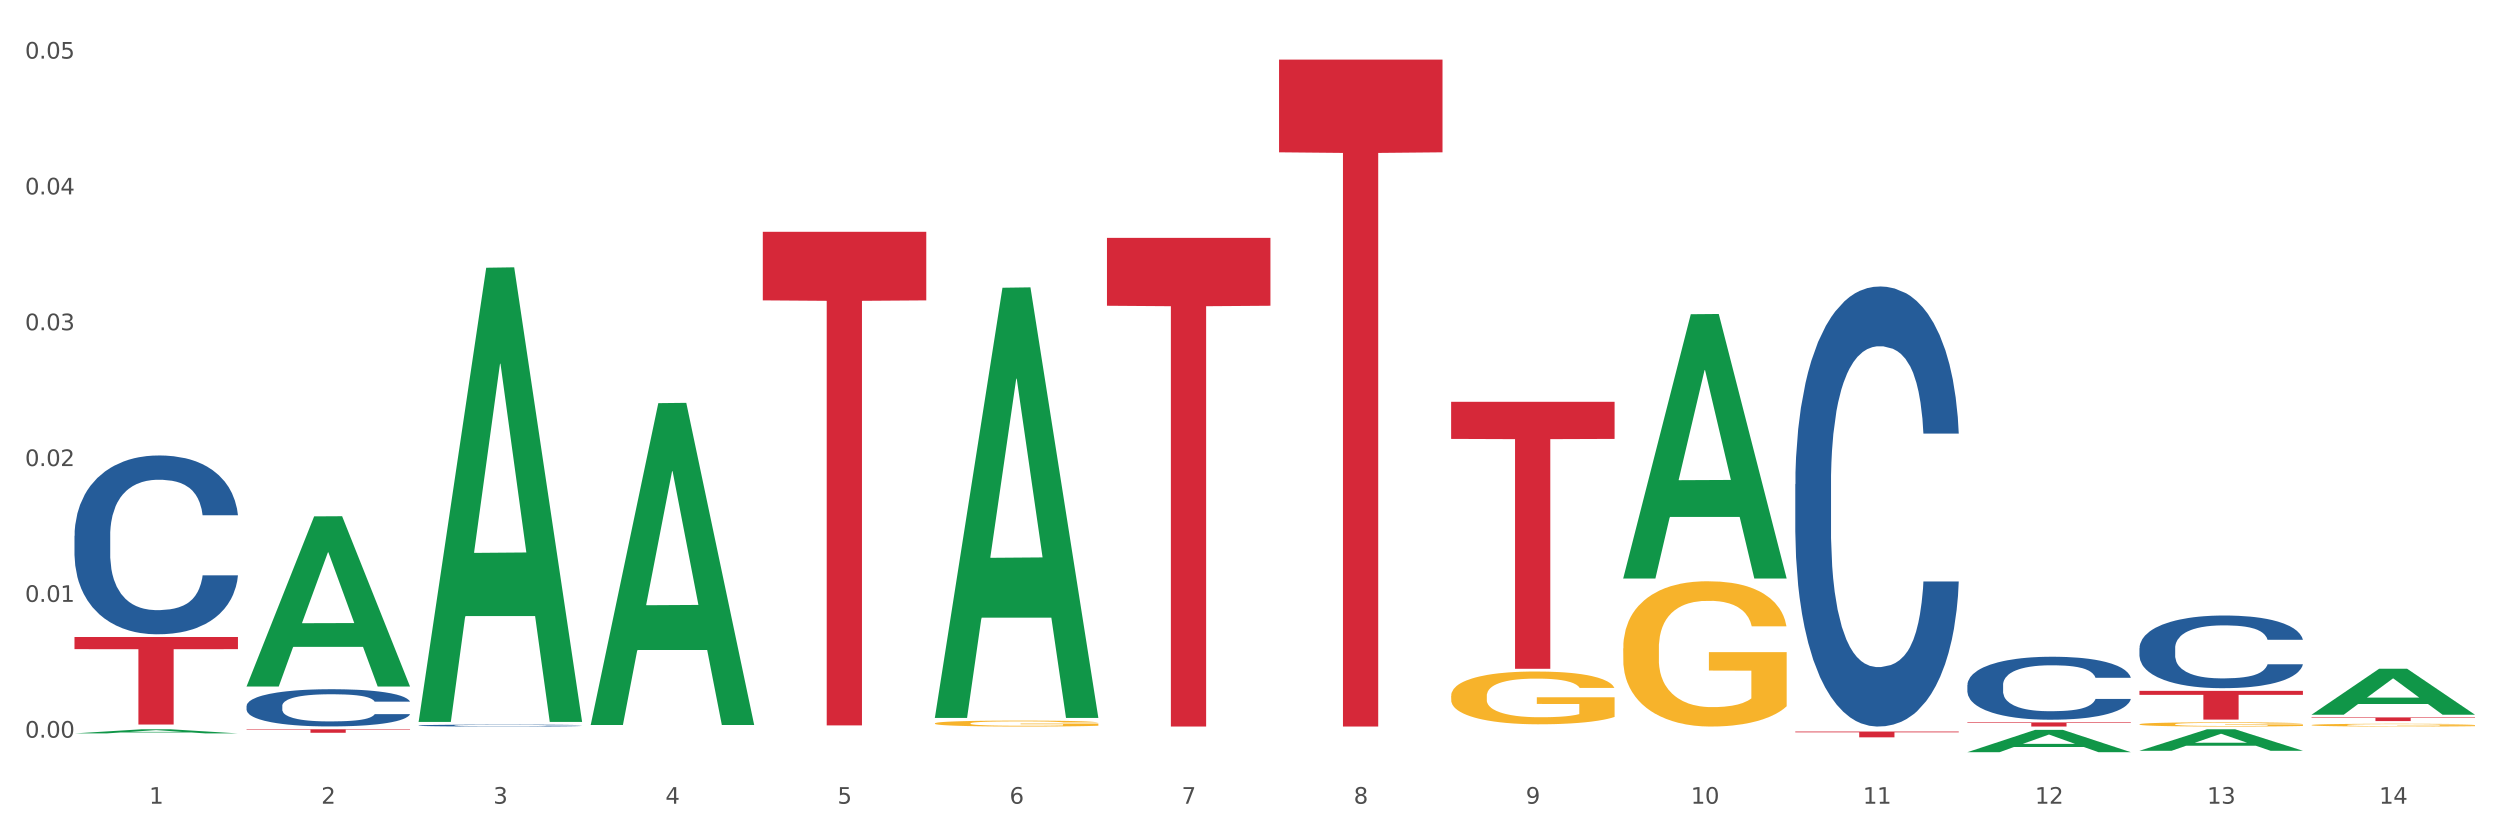 <?xml version="1.0" encoding="utf-8" standalone="no"?>
<!DOCTYPE svg PUBLIC "-//W3C//DTD SVG 1.1//EN"
  "http://www.w3.org/Graphics/SVG/1.1/DTD/svg11.dtd">
<svg xmlns:xlink="http://www.w3.org/1999/xlink" width="1080pt" height="360pt" viewBox="0 0 1080 360" xmlns="http://www.w3.org/2000/svg" version="1.1">
 <rect x="0" y="0" width="1080" height="360" fill="#333333" stroke="none"/>
 <defs>
  <style type="text/css">*{stroke-linejoin: round; stroke-linecap: butt}</style>
 </defs>
 <g id="figure_1">
  <g id="patch_1">
   <path d="M 0 360 
L 1080 360 
L 1080 0 
L 0 0 
z
" style="fill: #ffffff; stroke: #ffffff; stroke-linejoin: miter"/>
  </g>
  <g id="axes_1">
   <g id="matplotlib.axis_1">
    <g id="xtick_1">
     <g id="text_1">
      <!-- 1 -->
      <g style="fill: #4d4d4d" transform="translate(64.432 347.204) scale(0.096 -0.096)">
       <defs>
        <path id="DejaVuSans-31" d="M 794 531 
L 1825 531 
L 1825 4091 
L 703 3866 
L 703 4441 
L 1819 4666 
L 2450 4666 
L 2450 531 
L 3481 531 
L 3481 0 
L 794 0 
L 794 531 
z
" transform="scale(0.016)"/>
       </defs>
       <use xlink:href="#DejaVuSans-31"/>
      </g>
     </g>
    </g>
    <g id="xtick_2">
     <g id="text_2">
      <!-- 2 -->
      <g style="fill: #4d4d4d" transform="translate(138.771 347.204) scale(0.096 -0.096)">
       <defs>
        <path id="DejaVuSans-32" d="M 1228 531 
L 3431 531 
L 3431 0 
L 469 0 
L 469 531 
Q 828 903 1448 1529 
Q 2069 2156 2228 2338 
Q 2531 2678 2651 2914 
Q 2772 3150 2772 3378 
Q 2772 3750 2511 3984 
Q 2250 4219 1831 4219 
Q 1534 4219 1204 4116 
Q 875 4013 500 3803 
L 500 4441 
Q 881 4594 1212 4672 
Q 1544 4750 1819 4750 
Q 2544 4750 2975 4387 
Q 3406 4025 3406 3419 
Q 3406 3131 3298 2873 
Q 3191 2616 2906 2266 
Q 2828 2175 2409 1742 
Q 1991 1309 1228 531 
z
" transform="scale(0.016)"/>
       </defs>
       <use xlink:href="#DejaVuSans-32"/>
      </g>
     </g>
    </g>
    <g id="xtick_3">
     <g id="text_3">
      <!-- 3 -->
      <g style="fill: #4d4d4d" transform="translate(213.109 347.204) scale(0.096 -0.096)">
       <defs>
        <path id="DejaVuSans-33" d="M 2597 2516 
Q 3050 2419 3304 2112 
Q 3559 1806 3559 1356 
Q 3559 666 3084 287 
Q 2609 -91 1734 -91 
Q 1441 -91 1130 -33 
Q 819 25 488 141 
L 488 750 
Q 750 597 1062 519 
Q 1375 441 1716 441 
Q 2309 441 2620 675 
Q 2931 909 2931 1356 
Q 2931 1769 2642 2001 
Q 2353 2234 1838 2234 
L 1294 2234 
L 1294 2753 
L 1863 2753 
Q 2328 2753 2575 2939 
Q 2822 3125 2822 3475 
Q 2822 3834 2567 4026 
Q 2313 4219 1838 4219 
Q 1578 4219 1281 4162 
Q 984 4106 628 3988 
L 628 4550 
Q 988 4650 1302 4700 
Q 1616 4750 1894 4750 
Q 2613 4750 3031 4423 
Q 3450 4097 3450 3541 
Q 3450 3153 3228 2886 
Q 3006 2619 2597 2516 
z
" transform="scale(0.016)"/>
       </defs>
       <use xlink:href="#DejaVuSans-33"/>
      </g>
     </g>
    </g>
    <g id="xtick_4">
     <g id="text_4">
      <!-- 4 -->
      <g style="fill: #4d4d4d" transform="translate(287.448 347.204) scale(0.096 -0.096)">
       <defs>
        <path id="DejaVuSans-34" d="M 2419 4116 
L 825 1625 
L 2419 1625 
L 2419 4116 
z
M 2253 4666 
L 3047 4666 
L 3047 1625 
L 3713 1625 
L 3713 1100 
L 3047 1100 
L 3047 0 
L 2419 0 
L 2419 1100 
L 313 1100 
L 313 1709 
L 2253 4666 
z
" transform="scale(0.016)"/>
       </defs>
       <use xlink:href="#DejaVuSans-34"/>
      </g>
     </g>
    </g>
    <g id="xtick_5">
     <g id="text_5">
      <!-- 5 -->
      <g style="fill: #4d4d4d" transform="translate(361.787 347.204) scale(0.096 -0.096)">
       <defs>
        <path id="DejaVuSans-35" d="M 691 4666 
L 3169 4666 
L 3169 4134 
L 1269 4134 
L 1269 2991 
Q 1406 3038 1543 3061 
Q 1681 3084 1819 3084 
Q 2600 3084 3056 2656 
Q 3513 2228 3513 1497 
Q 3513 744 3044 326 
Q 2575 -91 1722 -91 
Q 1428 -91 1123 -41 
Q 819 9 494 109 
L 494 744 
Q 775 591 1075 516 
Q 1375 441 1709 441 
Q 2250 441 2565 725 
Q 2881 1009 2881 1497 
Q 2881 1984 2565 2268 
Q 2250 2553 1709 2553 
Q 1456 2553 1204 2497 
Q 953 2441 691 2322 
L 691 4666 
z
" transform="scale(0.016)"/>
       </defs>
       <use xlink:href="#DejaVuSans-35"/>
      </g>
     </g>
    </g>
    <g id="xtick_6">
     <g id="text_6">
      <!-- 6 -->
      <g style="fill: #4d4d4d" transform="translate(436.125 347.204) scale(0.096 -0.096)">
       <defs>
        <path id="DejaVuSans-36" d="M 2113 2584 
Q 1688 2584 1439 2293 
Q 1191 2003 1191 1497 
Q 1191 994 1439 701 
Q 1688 409 2113 409 
Q 2538 409 2786 701 
Q 3034 994 3034 1497 
Q 3034 2003 2786 2293 
Q 2538 2584 2113 2584 
z
M 3366 4563 
L 3366 3988 
Q 3128 4100 2886 4159 
Q 2644 4219 2406 4219 
Q 1781 4219 1451 3797 
Q 1122 3375 1075 2522 
Q 1259 2794 1537 2939 
Q 1816 3084 2150 3084 
Q 2853 3084 3261 2657 
Q 3669 2231 3669 1497 
Q 3669 778 3244 343 
Q 2819 -91 2113 -91 
Q 1303 -91 875 529 
Q 447 1150 447 2328 
Q 447 3434 972 4092 
Q 1497 4750 2381 4750 
Q 2619 4750 2861 4703 
Q 3103 4656 3366 4563 
z
" transform="scale(0.016)"/>
       </defs>
       <use xlink:href="#DejaVuSans-36"/>
      </g>
     </g>
    </g>
    <g id="xtick_7">
     <g id="text_7">
      <!-- 7 -->
      <g style="fill: #4d4d4d" transform="translate(510.464 347.204) scale(0.096 -0.096)">
       <defs>
        <path id="DejaVuSans-37" d="M 525 4666 
L 3525 4666 
L 3525 4397 
L 1831 0 
L 1172 0 
L 2766 4134 
L 525 4134 
L 525 4666 
z
" transform="scale(0.016)"/>
       </defs>
       <use xlink:href="#DejaVuSans-37"/>
      </g>
     </g>
    </g>
    <g id="xtick_8">
     <g id="text_8">
      <!-- 8 -->
      <g style="fill: #4d4d4d" transform="translate(584.803 347.204) scale(0.096 -0.096)">
       <defs>
        <path id="DejaVuSans-38" d="M 2034 2216 
Q 1584 2216 1326 1975 
Q 1069 1734 1069 1313 
Q 1069 891 1326 650 
Q 1584 409 2034 409 
Q 2484 409 2743 651 
Q 3003 894 3003 1313 
Q 3003 1734 2745 1975 
Q 2488 2216 2034 2216 
z
M 1403 2484 
Q 997 2584 770 2862 
Q 544 3141 544 3541 
Q 544 4100 942 4425 
Q 1341 4750 2034 4750 
Q 2731 4750 3128 4425 
Q 3525 4100 3525 3541 
Q 3525 3141 3298 2862 
Q 3072 2584 2669 2484 
Q 3125 2378 3379 2068 
Q 3634 1759 3634 1313 
Q 3634 634 3220 271 
Q 2806 -91 2034 -91 
Q 1263 -91 848 271 
Q 434 634 434 1313 
Q 434 1759 690 2068 
Q 947 2378 1403 2484 
z
M 1172 3481 
Q 1172 3119 1398 2916 
Q 1625 2713 2034 2713 
Q 2441 2713 2670 2916 
Q 2900 3119 2900 3481 
Q 2900 3844 2670 4047 
Q 2441 4250 2034 4250 
Q 1625 4250 1398 4047 
Q 1172 3844 1172 3481 
z
" transform="scale(0.016)"/>
       </defs>
       <use xlink:href="#DejaVuSans-38"/>
      </g>
     </g>
    </g>
    <g id="xtick_9">
     <g id="text_9">
      <!-- 9 -->
      <g style="fill: #4d4d4d" transform="translate(659.142 347.204) scale(0.096 -0.096)">
       <defs>
        <path id="DejaVuSans-39" d="M 703 97 
L 703 672 
Q 941 559 1184 500 
Q 1428 441 1663 441 
Q 2288 441 2617 861 
Q 2947 1281 2994 2138 
Q 2813 1869 2534 1725 
Q 2256 1581 1919 1581 
Q 1219 1581 811 2004 
Q 403 2428 403 3163 
Q 403 3881 828 4315 
Q 1253 4750 1959 4750 
Q 2769 4750 3195 4129 
Q 3622 3509 3622 2328 
Q 3622 1225 3098 567 
Q 2575 -91 1691 -91 
Q 1453 -91 1209 -44 
Q 966 3 703 97 
z
M 1959 2075 
Q 2384 2075 2632 2365 
Q 2881 2656 2881 3163 
Q 2881 3666 2632 3958 
Q 2384 4250 1959 4250 
Q 1534 4250 1286 3958 
Q 1038 3666 1038 3163 
Q 1038 2656 1286 2365 
Q 1534 2075 1959 2075 
z
" transform="scale(0.016)"/>
       </defs>
       <use xlink:href="#DejaVuSans-39"/>
      </g>
     </g>
    </g>
    <g id="xtick_10">
     <g id="text_10">
      <!-- 10 -->
      <g style="fill: #4d4d4d" transform="translate(730.426 347.204) scale(0.096 -0.096)">
       <defs>
        <path id="DejaVuSans-30" d="M 2034 4250 
Q 1547 4250 1301 3770 
Q 1056 3291 1056 2328 
Q 1056 1369 1301 889 
Q 1547 409 2034 409 
Q 2525 409 2770 889 
Q 3016 1369 3016 2328 
Q 3016 3291 2770 3770 
Q 2525 4250 2034 4250 
z
M 2034 4750 
Q 2819 4750 3233 4129 
Q 3647 3509 3647 2328 
Q 3647 1150 3233 529 
Q 2819 -91 2034 -91 
Q 1250 -91 836 529 
Q 422 1150 422 2328 
Q 422 3509 836 4129 
Q 1250 4750 2034 4750 
z
" transform="scale(0.016)"/>
       </defs>
       <use xlink:href="#DejaVuSans-31"/>
       <use xlink:href="#DejaVuSans-30" transform="translate(63.623 0)"/>
      </g>
     </g>
    </g>
    <g id="xtick_11">
     <g id="text_11">
      <!-- 11 -->
      <g style="fill: #4d4d4d" transform="translate(804.765 347.204) scale(0.096 -0.096)">
       <use xlink:href="#DejaVuSans-31"/>
       <use xlink:href="#DejaVuSans-31" transform="translate(63.623 0)"/>
      </g>
     </g>
    </g>
    <g id="xtick_12">
     <g id="text_12">
      <!-- 12 -->
      <g style="fill: #4d4d4d" transform="translate(879.104 347.204) scale(0.096 -0.096)">
       <use xlink:href="#DejaVuSans-31"/>
       <use xlink:href="#DejaVuSans-32" transform="translate(63.623 0)"/>
      </g>
     </g>
    </g>
    <g id="xtick_13">
     <g id="text_13">
      <!-- 13 -->
      <g style="fill: #4d4d4d" transform="translate(953.442 347.204) scale(0.096 -0.096)">
       <use xlink:href="#DejaVuSans-31"/>
       <use xlink:href="#DejaVuSans-33" transform="translate(63.623 0)"/>
      </g>
     </g>
    </g>
    <g id="xtick_14">
     <g id="text_14">
      <!-- 14 -->
      <g style="fill: #4d4d4d" transform="translate(1027.781 347.204) scale(0.096 -0.096)">
       <use xlink:href="#DejaVuSans-31"/>
       <use xlink:href="#DejaVuSans-34" transform="translate(63.623 0)"/>
      </g>
     </g>
    </g>
    <g id="xtick_15"/>
    <g id="xtick_16"/>
    <g id="xtick_17"/>
    <g id="xtick_18"/>
    <g id="xtick_19"/>
    <g id="xtick_20"/>
    <g id="xtick_21"/>
    <g id="xtick_22"/>
    <g id="xtick_23"/>
    <g id="xtick_24"/>
    <g id="xtick_25"/>
    <g id="xtick_26"/>
    <g id="xtick_27"/>
   </g>
   <g id="matplotlib.axis_2">
    <g id="ytick_1">
     <g id="text_15">
      <!-- 0.00 -->
      <g style="fill: #4d4d4d" transform="translate(10.8 318.678) scale(0.096 -0.096)">
       <defs>
        <path id="DejaVuSans-2e" d="M 684 794 
L 1344 794 
L 1344 0 
L 684 0 
L 684 794 
z
" transform="scale(0.016)"/>
       </defs>
       <use xlink:href="#DejaVuSans-30"/>
       <use xlink:href="#DejaVuSans-2e" transform="translate(63.623 0)"/>
       <use xlink:href="#DejaVuSans-30" transform="translate(95.41 0)"/>
       <use xlink:href="#DejaVuSans-30" transform="translate(159.033 0)"/>
      </g>
     </g>
    </g>
    <g id="ytick_2">
     <g id="text_16">
      <!-- 0.01 -->
      <g style="fill: #4d4d4d" transform="translate(10.8 260.007) scale(0.096 -0.096)">
       <use xlink:href="#DejaVuSans-30"/>
       <use xlink:href="#DejaVuSans-2e" transform="translate(63.623 0)"/>
       <use xlink:href="#DejaVuSans-30" transform="translate(95.41 0)"/>
       <use xlink:href="#DejaVuSans-31" transform="translate(159.033 0)"/>
      </g>
     </g>
    </g>
    <g id="ytick_3">
     <g id="text_17">
      <!-- 0.02 -->
      <g style="fill: #4d4d4d" transform="translate(10.8 201.336) scale(0.096 -0.096)">
       <use xlink:href="#DejaVuSans-30"/>
       <use xlink:href="#DejaVuSans-2e" transform="translate(63.623 0)"/>
       <use xlink:href="#DejaVuSans-30" transform="translate(95.41 0)"/>
       <use xlink:href="#DejaVuSans-32" transform="translate(159.033 0)"/>
      </g>
     </g>
    </g>
    <g id="ytick_4">
     <g id="text_18">
      <!-- 0.03 -->
      <g style="fill: #4d4d4d" transform="translate(10.8 142.665) scale(0.096 -0.096)">
       <use xlink:href="#DejaVuSans-30"/>
       <use xlink:href="#DejaVuSans-2e" transform="translate(63.623 0)"/>
       <use xlink:href="#DejaVuSans-30" transform="translate(95.41 0)"/>
       <use xlink:href="#DejaVuSans-33" transform="translate(159.033 0)"/>
      </g>
     </g>
    </g>
    <g id="ytick_5">
     <g id="text_19">
      <!-- 0.04 -->
      <g style="fill: #4d4d4d" transform="translate(10.8 83.994) scale(0.096 -0.096)">
       <use xlink:href="#DejaVuSans-30"/>
       <use xlink:href="#DejaVuSans-2e" transform="translate(63.623 0)"/>
       <use xlink:href="#DejaVuSans-30" transform="translate(95.41 0)"/>
       <use xlink:href="#DejaVuSans-34" transform="translate(159.033 0)"/>
      </g>
     </g>
    </g>
    <g id="ytick_6">
     <g id="text_20">
      <!-- 0.05 -->
      <g style="fill: #4d4d4d" transform="translate(10.8 25.323) scale(0.096 -0.096)">
       <use xlink:href="#DejaVuSans-30"/>
       <use xlink:href="#DejaVuSans-2e" transform="translate(63.623 0)"/>
       <use xlink:href="#DejaVuSans-30" transform="translate(95.41 0)"/>
       <use xlink:href="#DejaVuSans-35" transform="translate(159.033 0)"/>
      </g>
     </g>
    </g>
    <g id="ytick_7"/>
    <g id="ytick_8"/>
    <g id="ytick_9"/>
    <g id="ytick_10"/>
    <g id="ytick_11"/>
   </g>
   <g id="PolyCollection_1">
    <path d="M 32.175 316.83 
L 32.248 316.829 
L 61.37 315.032 
L 73.456 315.03 
L 102.797 316.834 
L 88.818 316.834 
L 82.484 316.414 
L 52.415 316.414 
L 52.197 316.421 
L 46.081 316.834 
L 32.175 316.834 
L 32.175 316.83 
L 56.201 316.163 
L 78.698 316.161 
L 67.559 315.415 
L 67.413 315.411 
L 67.267 315.417 
L 56.128 316.161 
L 56.201 316.163 
L 32.175 316.83 
z
" clip-path="url(#pd9add39052)" style="fill: #109648"/>
    <path d="M 924.24 312.882 
L 924.323 312.88 
L 924.323 312.82 
L 924.49 312.768 
L 925.323 312.642 
L 926.574 312.537 
L 927.491 312.482 
L 928.408 312.436 
L 929.492 312.391 
L 930.826 312.344 
L 933.244 312.275 
L 934.745 312.239 
L 936.58 312.202 
L 939.915 312.148 
L 942.333 312.118 
L 944.834 312.093 
L 948.92 312.063 
L 951.588 312.049 
L 954.423 312.039 
L 957.841 312.032 
L 960.426 312.031 
L 966.096 312.036 
L 970.932 312.051 
L 973.266 312.063 
L 976.268 312.083 
L 977.852 312.096 
L 980.437 312.123 
L 983.105 312.159 
L 984.939 312.189 
L 987.691 312.246 
L 989.775 312.303 
L 991.693 312.374 
L 992.693 312.423 
L 993.444 312.468 
L 994.111 312.52 
L 994.778 312.603 
L 979.77 312.603 
L 979.186 312.544 
L 978.269 312.488 
L 976.935 312.435 
L 975.768 312.401 
L 973.766 312.359 
L 971.932 312.332 
L 970.014 312.312 
L 967.68 312.295 
L 965.845 312.286 
L 963.261 312.28 
L 958.175 312.281 
L 954.756 312.295 
L 952.422 312.312 
L 950.921 312.327 
L 949.587 312.344 
L 948.086 312.367 
L 946.335 312.403 
L 945.084 312.435 
L 943.834 312.475 
L 942.833 312.515 
L 941.916 312.562 
L 941.165 312.613 
L 940.582 312.665 
L 940.081 312.729 
L 939.665 312.835 
L 939.665 313.066 
L 939.831 313.118 
L 940.248 313.187 
L 940.749 313.239 
L 941.582 313.301 
L 942.333 313.343 
L 943.75 313.404 
L 945.334 313.454 
L 946.585 313.486 
L 947.836 313.513 
L 950.004 313.55 
L 952.422 313.581 
L 954.506 313.599 
L 957.341 313.616 
L 959.259 313.623 
L 960.926 313.626 
L 965.012 313.626 
L 967.93 313.621 
L 971.182 313.609 
L 973.683 313.594 
L 975.768 313.576 
L 978.102 313.545 
L 979.603 313.517 
L 979.603 313.165 
L 961.26 313.163 
L 961.26 312.929 
L 994.861 312.929 
L 994.861 313.616 
L 993.444 313.651 
L 991.86 313.683 
L 990.192 313.712 
L 987.691 313.747 
L 984.689 313.781 
L 982.021 313.804 
L 979.186 313.825 
L 975.851 313.843 
L 971.515 313.86 
L 968.847 313.867 
L 965.512 313.872 
L 961.593 313.873 
L 958.175 313.87 
L 954.84 313.862 
L 951.338 313.846 
L 947.919 313.825 
L 945.334 313.803 
L 942.75 313.776 
L 939.998 313.74 
L 937.83 313.707 
L 936.163 313.676 
L 934.328 313.638 
L 932.327 313.587 
L 930.826 313.542 
L 929.492 313.495 
L 928.075 313.434 
L 927.074 313.382 
L 926.074 313.316 
L 925.49 313.268 
L 924.823 313.192 
L 924.323 313.086 
L 924.24 312.882 
z
" clip-path="url(#pd9add39052)" style="fill: #f7b32b"/>
    <path d="M 998.578 313.223 
L 998.662 313.221 
L 998.662 313.182 
L 998.828 313.147 
L 999.662 313.065 
L 1000.913 312.996 
L 1001.83 312.96 
L 1002.747 312.93 
L 1003.831 312.9 
L 1005.165 312.869 
L 1007.583 312.824 
L 1009.084 312.801 
L 1010.918 312.776 
L 1014.253 312.741 
L 1016.671 312.721 
L 1019.173 312.704 
L 1023.258 312.684 
L 1025.926 312.676 
L 1028.761 312.669 
L 1032.18 312.665 
L 1034.765 312.663 
L 1040.434 312.667 
L 1045.27 312.677 
L 1047.605 312.684 
L 1050.607 312.698 
L 1052.191 312.707 
L 1054.775 312.724 
L 1057.444 312.747 
L 1059.278 312.767 
L 1062.029 312.805 
L 1064.114 312.842 
L 1066.032 312.889 
L 1067.032 312.921 
L 1067.783 312.951 
L 1068.45 312.985 
L 1069.117 313.039 
L 1054.108 313.039 
L 1053.525 313 
L 1052.608 312.964 
L 1051.274 312.929 
L 1050.106 312.907 
L 1048.105 312.879 
L 1046.271 312.861 
L 1044.353 312.848 
L 1042.019 312.837 
L 1040.184 312.831 
L 1037.599 312.827 
L 1032.513 312.828 
L 1029.095 312.837 
L 1026.76 312.848 
L 1025.259 312.858 
L 1023.925 312.869 
L 1022.425 312.884 
L 1020.674 312.908 
L 1019.423 312.929 
L 1018.172 312.955 
L 1017.172 312.982 
L 1016.255 313.013 
L 1015.504 313.046 
L 1014.92 313.08 
L 1014.42 313.122 
L 1014.003 313.192 
L 1014.003 313.343 
L 1014.17 313.377 
L 1014.587 313.423 
L 1015.087 313.457 
L 1015.921 313.498 
L 1016.671 313.525 
L 1018.089 313.565 
L 1019.673 313.598 
L 1020.924 313.619 
L 1022.174 313.637 
L 1024.342 313.661 
L 1026.76 313.681 
L 1028.845 313.693 
L 1031.68 313.704 
L 1033.597 313.709 
L 1035.265 313.711 
L 1039.35 313.711 
L 1042.269 313.708 
L 1045.52 313.7 
L 1048.022 313.69 
L 1050.106 313.678 
L 1052.441 313.658 
L 1053.942 313.639 
L 1053.942 313.408 
L 1035.598 313.407 
L 1035.598 313.254 
L 1069.2 313.254 
L 1069.2 313.704 
L 1067.783 313.728 
L 1066.198 313.749 
L 1064.531 313.767 
L 1062.029 313.791 
L 1059.028 313.813 
L 1056.36 313.828 
L 1053.525 313.841 
L 1050.19 313.854 
L 1045.854 313.865 
L 1043.186 313.869 
L 1039.851 313.872 
L 1035.932 313.873 
L 1032.513 313.871 
L 1029.178 313.866 
L 1025.676 313.856 
L 1022.258 313.841 
L 1019.673 313.827 
L 1017.088 313.809 
L 1014.337 313.786 
L 1012.169 313.764 
L 1010.501 313.744 
L 1008.667 313.719 
L 1006.666 313.686 
L 1005.165 313.656 
L 1003.831 313.625 
L 1002.414 313.585 
L 1001.413 313.551 
L 1000.413 313.508 
L 999.829 313.476 
L 999.162 313.426 
L 998.662 313.356 
L 998.578 313.223 
z
" clip-path="url(#pd9add39052)" style="fill: #f7b32b"/>
    <path d="M 106.514 304.964 
L 106.597 304.949 
L 106.597 304.538 
L 106.848 303.98 
L 107.766 302.952 
L 108.935 302.174 
L 110.938 301.264 
L 112.023 300.882 
L 113.442 300.456 
L 116.364 299.766 
L 119.703 299.179 
L 122.04 298.856 
L 123.794 298.65 
L 127.717 298.283 
L 129.971 298.121 
L 132.308 297.989 
L 134.312 297.901 
L 137.651 297.798 
L 140.322 297.754 
L 143.411 297.74 
L 145.998 297.754 
L 149.421 297.813 
L 154.43 297.989 
L 156.35 298.092 
L 158.937 298.268 
L 161.609 298.503 
L 163.779 298.738 
L 166.283 299.076 
L 168.871 299.516 
L 171.376 300.074 
L 173.129 300.588 
L 174.548 301.132 
L 175.8 301.792 
L 176.718 302.512 
L 177.135 303.114 
L 161.859 303.114 
L 161.442 302.571 
L 160.607 301.983 
L 159.772 301.587 
L 158.854 301.264 
L 157.435 300.897 
L 156.183 300.662 
L 154.096 300.383 
L 152.176 300.207 
L 150.59 300.104 
L 148.67 300.016 
L 144.579 299.928 
L 141.658 299.928 
L 139.821 299.957 
L 137.567 300.03 
L 135.647 300.133 
L 133.393 300.309 
L 131.64 300.5 
L 129.887 300.75 
L 128.886 300.926 
L 127.383 301.249 
L 126.381 301.513 
L 125.046 301.969 
L 124.294 302.292 
L 122.959 303.129 
L 122.374 303.745 
L 122.124 304.171 
L 121.957 304.641 
L 121.957 306.932 
L 122.458 307.96 
L 122.875 308.4 
L 123.543 308.899 
L 124.795 309.546 
L 126.632 310.177 
L 128.552 310.632 
L 130.138 310.911 
L 131.64 311.117 
L 133.143 311.278 
L 134.979 311.425 
L 136.482 311.513 
L 138.736 311.601 
L 141.407 311.645 
L 143.494 311.645 
L 147.751 311.572 
L 149.671 311.499 
L 151.508 311.396 
L 153.511 311.234 
L 155.097 311.058 
L 156.016 310.926 
L 157.518 310.647 
L 158.687 310.353 
L 159.689 310.015 
L 160.357 309.722 
L 161.108 309.281 
L 161.692 308.782 
L 161.859 308.518 
L 177.135 308.518 
L 176.802 309.046 
L 176.217 309.56 
L 175.049 310.25 
L 174.13 310.647 
L 172.711 311.131 
L 171.209 311.543 
L 169.122 311.998 
L 167.202 312.336 
L 165.198 312.629 
L 163.028 312.894 
L 159.104 313.261 
L 157.685 313.363 
L 154.68 313.54 
L 152.343 313.642 
L 148.92 313.745 
L 145.414 313.804 
L 141.741 313.819 
L 138.486 313.789 
L 134.896 313.701 
L 132.642 313.613 
L 130.138 313.481 
L 127.216 313.275 
L 124.461 313.026 
L 121.874 312.732 
L 119.453 312.394 
L 117.199 312.012 
L 114.277 311.381 
L 112.107 310.764 
L 110.521 310.192 
L 109.435 309.707 
L 108.35 309.09 
L 107.766 308.665 
L 106.848 307.637 
L 106.514 306.682 
L 106.514 304.964 
z
" clip-path="url(#pd9add39052)" style="fill: #255c99"/>
    <path d="M 998.578 309.926 
L 1069.2 309.926 
L 1069.2 310.145 
L 1041.42 310.147 
L 1041.42 311.506 
L 1026.191 311.506 
L 1026.191 310.147 
L 998.578 310.145 
L 998.578 309.927 
L 998.578 309.926 
z
" clip-path="url(#pd9add39052)" style="fill: #d62839"/>
    <path d="M 924.24 298.459 
L 994.861 298.459 
L 994.861 300.184 
L 967.081 300.196 
L 967.081 310.874 
L 951.852 310.874 
L 951.852 300.196 
L 924.24 300.184 
L 924.24 298.471 
L 924.24 298.459 
z
" clip-path="url(#pd9add39052)" style="fill: #d62839"/>
    <path d="M 849.901 312.081 
L 920.523 312.081 
L 920.523 312.33 
L 892.742 312.331 
L 892.742 313.873 
L 877.514 313.873 
L 877.514 312.331 
L 849.901 312.33 
L 849.901 312.082 
L 849.901 312.081 
z
" clip-path="url(#pd9add39052)" style="fill: #d62839"/>
    <path d="M 775.562 316.026 
L 846.184 316.026 
L 846.184 316.375 
L 818.404 316.377 
L 818.404 318.533 
L 803.175 318.533 
L 803.175 316.377 
L 775.562 316.375 
L 775.562 316.029 
L 775.562 316.026 
z
" clip-path="url(#pd9add39052)" style="fill: #d62839"/>
    <path d="M 626.885 173.572 
L 697.506 173.572 
L 697.506 189.604 
L 669.726 189.712 
L 669.726 288.935 
L 654.497 288.935 
L 654.497 189.712 
L 626.885 189.604 
L 626.885 173.68 
L 626.885 173.572 
z
" clip-path="url(#pd9add39052)" style="fill: #d62839"/>
    <path d="M 552.546 25.759 
L 623.168 25.759 
L 623.168 65.798 
L 595.388 66.068 
L 595.388 313.873 
L 580.159 313.873 
L 580.159 66.068 
L 552.546 65.798 
L 552.546 26.03 
L 552.546 25.759 
z
" clip-path="url(#pd9add39052)" style="fill: #d62839"/>
    <path d="M 478.207 102.746 
L 548.829 102.746 
L 548.829 132.086 
L 521.049 132.284 
L 521.049 313.873 
L 505.82 313.873 
L 505.82 132.284 
L 478.207 132.086 
L 478.207 102.945 
L 478.207 102.746 
z
" clip-path="url(#pd9add39052)" style="fill: #d62839"/>
    <path d="M 329.53 100.127 
L 400.152 100.127 
L 400.152 129.762 
L 372.371 129.962 
L 372.371 313.377 
L 357.143 313.377 
L 357.143 129.962 
L 329.53 129.762 
L 329.53 100.327 
L 329.53 100.127 
z
" clip-path="url(#pd9add39052)" style="fill: #d62839"/>
    <path d="M 106.514 315.03 
L 177.135 315.03 
L 177.135 315.243 
L 149.355 315.244 
L 149.355 316.558 
L 134.126 316.558 
L 134.126 315.244 
L 106.514 315.243 
L 106.514 315.032 
L 106.514 315.03 
z
" clip-path="url(#pd9add39052)" style="fill: #d62839"/>
    <path d="M 32.175 275.177 
L 102.797 275.177 
L 102.797 280.432 
L 75.017 280.468 
L 75.017 312.993 
L 59.788 312.993 
L 59.788 280.468 
L 32.175 280.432 
L 32.175 275.212 
L 32.175 275.177 
z
" clip-path="url(#pd9add39052)" style="fill: #d62839"/>
    <path d="M 924.24 280.009 
L 924.323 279.98 
L 924.323 279.177 
L 924.573 278.088 
L 925.492 276.08 
L 926.66 274.56 
L 928.664 272.782 
L 929.749 272.037 
L 931.168 271.205 
L 934.09 269.857 
L 937.429 268.71 
L 939.766 268.079 
L 941.519 267.678 
L 945.443 266.961 
L 947.697 266.645 
L 950.034 266.387 
L 952.037 266.215 
L 955.377 266.014 
L 958.048 265.928 
L 961.136 265.9 
L 963.724 265.928 
L 967.147 266.043 
L 972.155 266.387 
L 974.075 266.588 
L 976.663 266.932 
L 979.335 267.391 
L 981.505 267.85 
L 984.009 268.509 
L 986.597 269.37 
L 989.101 270.459 
L 990.854 271.463 
L 992.273 272.524 
L 993.526 273.815 
L 994.444 275.22 
L 994.861 276.396 
L 979.585 276.396 
L 979.168 275.335 
L 978.333 274.188 
L 977.498 273.413 
L 976.58 272.782 
L 975.161 272.065 
L 973.908 271.607 
L 971.822 271.062 
L 969.902 270.717 
L 968.316 270.517 
L 966.396 270.345 
L 962.305 270.173 
L 959.383 270.173 
L 957.547 270.23 
L 955.293 270.373 
L 953.373 270.574 
L 951.119 270.918 
L 949.366 271.291 
L 947.613 271.779 
L 946.611 272.123 
L 945.109 272.754 
L 944.107 273.27 
L 942.771 274.159 
L 942.02 274.79 
L 940.685 276.424 
L 940.1 277.629 
L 939.85 278.461 
L 939.683 279.378 
L 939.683 283.852 
L 940.184 285.859 
L 940.601 286.72 
L 941.269 287.695 
L 942.521 288.957 
L 944.358 290.19 
L 946.278 291.079 
L 947.864 291.624 
L 949.366 292.025 
L 950.869 292.341 
L 952.705 292.627 
L 954.208 292.799 
L 956.462 292.972 
L 959.133 293.058 
L 961.22 293.058 
L 965.477 292.914 
L 967.397 292.771 
L 969.234 292.57 
L 971.237 292.255 
L 972.823 291.91 
L 973.742 291.652 
L 975.244 291.107 
L 976.413 290.534 
L 977.415 289.874 
L 978.082 289.301 
L 978.834 288.44 
L 979.418 287.465 
L 979.585 286.949 
L 994.861 286.949 
L 994.527 287.982 
L 993.943 288.985 
L 992.774 290.333 
L 991.856 291.107 
L 990.437 292.054 
L 988.934 292.857 
L 986.847 293.746 
L 984.927 294.405 
L 982.924 294.979 
L 980.754 295.495 
L 976.83 296.212 
L 975.411 296.413 
L 972.406 296.757 
L 970.069 296.958 
L 966.646 297.158 
L 963.14 297.273 
L 959.467 297.302 
L 956.211 297.245 
L 952.622 297.072 
L 950.368 296.9 
L 947.864 296.642 
L 944.942 296.241 
L 942.187 295.753 
L 939.599 295.18 
L 937.178 294.52 
L 934.925 293.774 
L 932.003 292.541 
L 929.832 291.337 
L 928.246 290.218 
L 927.161 289.272 
L 926.076 288.068 
L 925.492 287.236 
L 924.573 285.228 
L 924.24 283.364 
L 924.24 280.009 
z
" clip-path="url(#pd9add39052)" style="fill: #255c99"/>
    <path d="M 849.901 295.937 
L 849.984 295.912 
L 849.984 295.216 
L 850.235 294.272 
L 851.153 292.532 
L 852.322 291.215 
L 854.325 289.674 
L 855.41 289.028 
L 856.829 288.307 
L 859.751 287.139 
L 863.09 286.145 
L 865.428 285.598 
L 867.181 285.25 
L 871.104 284.629 
L 873.358 284.355 
L 875.695 284.132 
L 877.699 283.982 
L 881.038 283.808 
L 883.709 283.734 
L 886.798 283.709 
L 889.386 283.734 
L 892.808 283.833 
L 897.817 284.132 
L 899.737 284.305 
L 902.325 284.604 
L 904.996 285.001 
L 907.166 285.399 
L 909.671 285.971 
L 912.258 286.716 
L 914.763 287.661 
L 916.516 288.531 
L 917.935 289.45 
L 919.187 290.569 
L 920.105 291.786 
L 920.523 292.805 
L 905.246 292.805 
L 904.829 291.886 
L 903.994 290.892 
L 903.159 290.221 
L 902.241 289.674 
L 900.822 289.052 
L 899.57 288.655 
L 897.483 288.183 
L 895.563 287.884 
L 893.977 287.71 
L 892.057 287.561 
L 887.966 287.412 
L 885.045 287.412 
L 883.208 287.462 
L 880.954 287.586 
L 879.034 287.76 
L 876.78 288.058 
L 875.027 288.381 
L 873.274 288.804 
L 872.273 289.102 
L 870.77 289.649 
L 869.768 290.096 
L 868.433 290.867 
L 867.681 291.414 
L 866.346 292.83 
L 865.761 293.874 
L 865.511 294.595 
L 865.344 295.39 
L 865.344 299.267 
L 865.845 301.007 
L 866.262 301.753 
L 866.93 302.598 
L 868.182 303.691 
L 870.019 304.76 
L 871.939 305.53 
L 873.525 306.003 
L 875.027 306.35 
L 876.53 306.624 
L 878.367 306.872 
L 879.869 307.022 
L 882.123 307.171 
L 884.794 307.245 
L 886.881 307.245 
L 891.139 307.121 
L 893.059 306.997 
L 894.895 306.823 
L 896.899 306.549 
L 898.485 306.251 
L 899.403 306.027 
L 900.905 305.555 
L 902.074 305.058 
L 903.076 304.486 
L 903.744 303.989 
L 904.495 303.244 
L 905.079 302.399 
L 905.246 301.951 
L 920.523 301.951 
L 920.189 302.846 
L 919.604 303.716 
L 918.436 304.884 
L 917.517 305.555 
L 916.098 306.375 
L 914.596 307.071 
L 912.509 307.842 
L 910.589 308.413 
L 908.585 308.91 
L 906.415 309.358 
L 902.491 309.979 
L 901.072 310.153 
L 898.067 310.451 
L 895.73 310.625 
L 892.307 310.799 
L 888.801 310.899 
L 885.128 310.923 
L 881.873 310.874 
L 878.283 310.725 
L 876.029 310.576 
L 873.525 310.352 
L 870.603 310.004 
L 867.848 309.581 
L 865.261 309.084 
L 862.84 308.513 
L 860.586 307.867 
L 857.664 306.798 
L 855.494 305.754 
L 853.908 304.785 
L 852.823 303.965 
L 851.737 302.921 
L 851.153 302.2 
L 850.235 300.46 
L 849.901 298.845 
L 849.901 295.937 
z
" clip-path="url(#pd9add39052)" style="fill: #255c99"/>
    <path d="M 775.562 209.178 
L 775.646 209.005 
L 775.646 204.143 
L 775.896 197.546 
L 776.814 185.392 
L 777.983 176.19 
L 779.986 165.425 
L 781.072 160.911 
L 782.491 155.876 
L 785.412 147.716 
L 788.752 140.771 
L 791.089 136.951 
L 792.842 134.52 
L 796.765 130.18 
L 799.019 128.27 
L 801.357 126.707 
L 803.36 125.665 
L 806.699 124.45 
L 809.37 123.929 
L 812.459 123.756 
L 815.047 123.929 
L 818.469 124.624 
L 823.478 126.707 
L 825.398 127.922 
L 827.986 130.006 
L 830.657 132.784 
L 832.828 135.562 
L 835.332 139.555 
L 837.92 144.764 
L 840.424 151.362 
L 842.177 157.439 
L 843.596 163.863 
L 844.848 171.676 
L 845.766 180.183 
L 846.184 187.302 
L 830.908 187.302 
L 830.49 180.878 
L 829.655 173.933 
L 828.821 169.245 
L 827.902 165.425 
L 826.483 161.085 
L 825.231 158.307 
L 823.144 155.008 
L 821.224 152.924 
L 819.638 151.709 
L 817.718 150.667 
L 813.628 149.625 
L 810.706 149.625 
L 808.87 149.973 
L 806.616 150.841 
L 804.696 152.056 
L 802.442 154.14 
L 800.689 156.397 
L 798.936 159.348 
L 797.934 161.432 
L 796.431 165.252 
L 795.43 168.377 
L 794.094 173.759 
L 793.343 177.579 
L 792.007 187.475 
L 791.423 194.768 
L 791.172 199.803 
L 791.005 205.359 
L 791.005 232.444 
L 791.506 244.598 
L 791.924 249.806 
L 792.591 255.709 
L 793.844 263.349 
L 795.68 270.815 
L 797.6 276.197 
L 799.186 279.496 
L 800.689 281.927 
L 802.191 283.837 
L 804.028 285.573 
L 805.53 286.614 
L 807.784 287.656 
L 810.456 288.177 
L 812.543 288.177 
L 816.8 287.309 
L 818.72 286.441 
L 820.556 285.226 
L 822.56 283.316 
L 824.146 281.232 
L 825.064 279.67 
L 826.567 276.371 
L 827.735 272.898 
L 828.737 268.905 
L 829.405 265.432 
L 830.156 260.224 
L 830.741 254.32 
L 830.908 251.195 
L 846.184 251.195 
L 845.85 257.446 
L 845.266 263.523 
L 844.097 271.683 
L 843.179 276.371 
L 841.76 282.1 
L 840.257 286.962 
L 838.17 292.344 
L 836.25 296.337 
L 834.247 299.81 
L 832.076 302.935 
L 828.153 307.276 
L 826.734 308.491 
L 823.728 310.575 
L 821.391 311.79 
L 817.969 313.005 
L 814.463 313.7 
L 810.79 313.873 
L 807.534 313.526 
L 803.944 312.484 
L 801.69 311.443 
L 799.186 309.88 
L 796.264 307.449 
L 793.51 304.498 
L 790.922 301.025 
L 788.501 297.032 
L 786.247 292.518 
L 783.325 285.052 
L 781.155 277.76 
L 779.569 270.988 
L 778.484 265.259 
L 777.399 257.967 
L 776.814 252.932 
L 775.896 240.778 
L 775.562 229.492 
L 775.562 209.178 
z
" clip-path="url(#pd9add39052)" style="fill: #255c99"/>
    <path d="M 180.852 313.412 
L 180.936 313.411 
L 180.936 313.389 
L 181.186 313.36 
L 182.105 313.307 
L 183.273 313.266 
L 185.277 313.219 
L 186.362 313.199 
L 187.781 313.176 
L 190.703 313.141 
L 194.042 313.11 
L 196.379 313.093 
L 198.132 313.082 
L 202.056 313.063 
L 204.31 313.055 
L 206.647 313.048 
L 208.65 313.043 
L 211.989 313.038 
L 214.661 313.036 
L 217.749 313.035 
L 220.337 313.036 
L 223.76 313.039 
L 228.768 313.048 
L 230.688 313.053 
L 233.276 313.062 
L 235.947 313.075 
L 238.118 313.087 
L 240.622 313.105 
L 243.21 313.127 
L 245.714 313.157 
L 247.467 313.183 
L 248.886 313.212 
L 250.139 313.246 
L 251.057 313.284 
L 251.474 313.315 
L 236.198 313.315 
L 235.78 313.287 
L 234.946 313.256 
L 234.111 313.235 
L 233.193 313.219 
L 231.774 313.199 
L 230.521 313.187 
L 228.434 313.173 
L 226.514 313.163 
L 224.928 313.158 
L 223.008 313.154 
L 218.918 313.149 
L 215.996 313.149 
L 214.16 313.15 
L 211.906 313.154 
L 209.986 313.16 
L 207.732 313.169 
L 205.979 313.179 
L 204.226 313.192 
L 203.224 313.201 
L 201.722 313.218 
L 200.72 313.232 
L 199.384 313.255 
L 198.633 313.272 
L 197.297 313.316 
L 196.713 313.348 
L 196.463 313.37 
L 196.296 313.395 
L 196.296 313.514 
L 196.797 313.568 
L 197.214 313.591 
L 197.882 313.617 
L 199.134 313.651 
L 200.97 313.683 
L 202.89 313.707 
L 204.476 313.722 
L 205.979 313.732 
L 207.482 313.741 
L 209.318 313.749 
L 210.821 313.753 
L 213.075 313.758 
L 215.746 313.76 
L 217.833 313.76 
L 222.09 313.756 
L 224.01 313.752 
L 225.847 313.747 
L 227.85 313.739 
L 229.436 313.729 
L 230.354 313.723 
L 231.857 313.708 
L 233.026 313.693 
L 234.027 313.675 
L 234.695 313.66 
L 235.447 313.637 
L 236.031 313.611 
L 236.198 313.597 
L 251.474 313.597 
L 251.14 313.625 
L 250.556 313.651 
L 249.387 313.687 
L 248.469 313.708 
L 247.05 313.733 
L 245.547 313.755 
L 243.46 313.778 
L 241.54 313.796 
L 239.537 313.811 
L 237.367 313.825 
L 233.443 313.844 
L 232.024 313.85 
L 229.019 313.859 
L 226.681 313.864 
L 223.259 313.87 
L 219.753 313.873 
L 216.08 313.873 
L 212.824 313.872 
L 209.235 313.867 
L 206.981 313.863 
L 204.476 313.856 
L 201.555 313.845 
L 198.8 313.832 
L 196.212 313.817 
L 193.791 313.799 
L 191.538 313.779 
L 188.616 313.746 
L 186.445 313.714 
L 184.859 313.684 
L 183.774 313.659 
L 182.689 313.627 
L 182.105 313.605 
L 181.186 313.551 
L 180.852 313.501 
L 180.852 313.412 
z
" clip-path="url(#pd9add39052)" style="fill: #255c99"/>
    <path d="M 701.223 280.105 
L 701.307 280.047 
L 701.307 277.983 
L 701.474 276.206 
L 702.307 271.906 
L 703.558 268.352 
L 704.475 266.46 
L 705.392 264.912 
L 706.476 263.364 
L 707.81 261.758 
L 710.228 259.408 
L 711.729 258.204 
L 713.563 256.942 
L 716.899 255.108 
L 719.317 254.076 
L 721.818 253.216 
L 725.903 252.184 
L 728.572 251.725 
L 731.406 251.381 
L 734.825 251.152 
L 737.41 251.095 
L 743.08 251.267 
L 747.915 251.783 
L 750.25 252.184 
L 753.252 252.872 
L 754.836 253.33 
L 757.421 254.248 
L 760.089 255.452 
L 761.923 256.484 
L 764.675 258.433 
L 766.759 260.382 
L 768.677 262.79 
L 769.677 264.453 
L 770.428 266.001 
L 771.095 267.778 
L 771.762 270.588 
L 756.754 270.588 
L 756.17 268.581 
L 755.253 266.689 
L 753.919 264.854 
L 752.751 263.708 
L 750.75 262.274 
L 748.916 261.357 
L 746.998 260.669 
L 744.664 260.096 
L 742.829 259.809 
L 740.245 259.58 
L 735.159 259.637 
L 731.74 260.096 
L 729.405 260.669 
L 727.905 261.185 
L 726.571 261.758 
L 725.07 262.561 
L 723.319 263.765 
L 722.068 264.854 
L 720.817 266.23 
L 719.817 267.606 
L 718.9 269.212 
L 718.149 270.932 
L 717.566 272.709 
L 717.065 274.887 
L 716.648 278.499 
L 716.648 286.354 
L 716.815 288.131 
L 717.232 290.482 
L 717.732 292.259 
L 718.566 294.38 
L 719.317 295.814 
L 720.734 297.878 
L 722.318 299.598 
L 723.569 300.687 
L 724.82 301.604 
L 726.987 302.866 
L 729.405 303.898 
L 731.49 304.528 
L 734.325 305.102 
L 736.242 305.331 
L 737.91 305.446 
L 741.996 305.446 
L 744.914 305.274 
L 748.166 304.872 
L 750.667 304.356 
L 752.751 303.726 
L 755.086 302.694 
L 756.587 301.719 
L 756.587 289.736 
L 738.244 289.679 
L 738.244 281.71 
L 771.845 281.71 
L 771.845 305.102 
L 770.428 306.306 
L 768.844 307.395 
L 767.176 308.37 
L 764.675 309.573 
L 761.673 310.72 
L 759.005 311.523 
L 756.17 312.211 
L 752.835 312.841 
L 748.499 313.415 
L 745.831 313.644 
L 742.496 313.816 
L 738.577 313.873 
L 735.159 313.759 
L 731.823 313.472 
L 728.321 312.956 
L 724.903 312.211 
L 722.318 311.465 
L 719.733 310.548 
L 716.982 309.344 
L 714.814 308.198 
L 713.147 307.166 
L 711.312 305.847 
L 709.311 304.127 
L 707.81 302.579 
L 706.476 300.974 
L 705.059 298.91 
L 704.058 297.132 
L 703.058 294.896 
L 702.474 293.234 
L 701.807 290.654 
L 701.307 287.042 
L 701.223 280.105 
z
" clip-path="url(#pd9add39052)" style="fill: #f7b32b"/>
    <path d="M 626.885 300.632 
L 626.968 300.611 
L 626.968 299.861 
L 627.135 299.216 
L 627.969 297.653 
L 629.219 296.362 
L 630.136 295.675 
L 631.054 295.112 
L 632.138 294.55 
L 633.472 293.966 
L 635.89 293.112 
L 637.39 292.675 
L 639.225 292.217 
L 642.56 291.55 
L 644.978 291.175 
L 647.479 290.863 
L 651.565 290.488 
L 654.233 290.321 
L 657.068 290.196 
L 660.486 290.113 
L 663.071 290.092 
L 668.741 290.155 
L 673.577 290.342 
L 675.911 290.488 
L 678.913 290.738 
L 680.497 290.904 
L 683.082 291.238 
L 685.75 291.675 
L 687.584 292.05 
L 690.336 292.758 
L 692.42 293.467 
L 694.338 294.341 
L 695.339 294.945 
L 696.089 295.508 
L 696.756 296.154 
L 697.423 297.174 
L 682.415 297.174 
L 681.831 296.445 
L 680.914 295.758 
L 679.58 295.091 
L 678.413 294.675 
L 676.412 294.154 
L 674.577 293.821 
L 672.66 293.571 
L 670.325 293.362 
L 668.491 293.258 
L 665.906 293.175 
L 660.82 293.196 
L 657.401 293.362 
L 655.067 293.571 
L 653.566 293.758 
L 652.232 293.966 
L 650.731 294.258 
L 648.98 294.696 
L 647.729 295.091 
L 646.479 295.591 
L 645.478 296.091 
L 644.561 296.674 
L 643.811 297.299 
L 643.227 297.945 
L 642.727 298.737 
L 642.31 300.049 
L 642.31 302.903 
L 642.476 303.548 
L 642.893 304.402 
L 643.394 305.048 
L 644.227 305.819 
L 644.978 306.339 
L 646.395 307.089 
L 647.979 307.714 
L 649.23 308.11 
L 650.481 308.443 
L 652.649 308.902 
L 655.067 309.276 
L 657.151 309.506 
L 659.986 309.714 
L 661.904 309.797 
L 663.571 309.839 
L 667.657 309.839 
L 670.575 309.776 
L 673.827 309.631 
L 676.328 309.443 
L 678.413 309.214 
L 680.747 308.839 
L 682.248 308.485 
L 682.248 304.131 
L 663.905 304.111 
L 663.905 301.215 
L 697.506 301.215 
L 697.506 309.714 
L 696.089 310.151 
L 694.505 310.547 
L 692.837 310.901 
L 690.336 311.339 
L 687.334 311.755 
L 684.666 312.047 
L 681.831 312.297 
L 678.496 312.526 
L 674.16 312.734 
L 671.492 312.818 
L 668.157 312.88 
L 664.238 312.901 
L 660.82 312.859 
L 657.485 312.755 
L 653.983 312.568 
L 650.564 312.297 
L 647.979 312.026 
L 645.395 311.693 
L 642.643 311.255 
L 640.475 310.839 
L 638.808 310.464 
L 636.974 309.985 
L 634.972 309.36 
L 633.472 308.797 
L 632.138 308.214 
L 630.72 307.464 
L 629.72 306.819 
L 628.719 306.006 
L 628.135 305.402 
L 627.468 304.465 
L 626.968 303.152 
L 626.885 300.632 
z
" clip-path="url(#pd9add39052)" style="fill: #f7b32b"/>
    <path d="M 32.175 231.472 
L 32.258 231.402 
L 32.258 229.426 
L 32.509 226.745 
L 33.427 221.806 
L 34.596 218.066 
L 36.599 213.692 
L 37.684 211.857 
L 39.104 209.811 
L 42.025 206.494 
L 45.364 203.672 
L 47.702 202.12 
L 49.455 201.132 
L 53.378 199.368 
L 55.632 198.592 
L 57.969 197.957 
L 59.973 197.533 
L 63.312 197.04 
L 65.983 196.828 
L 69.072 196.757 
L 71.66 196.828 
L 75.082 197.11 
L 80.091 197.957 
L 82.011 198.451 
L 84.599 199.297 
L 87.27 200.426 
L 89.44 201.555 
L 91.945 203.178 
L 94.533 205.295 
L 97.037 207.976 
L 98.79 210.446 
L 100.209 213.056 
L 101.461 216.232 
L 102.379 219.689 
L 102.797 222.582 
L 87.52 222.582 
L 87.103 219.971 
L 86.268 217.149 
L 85.434 215.244 
L 84.515 213.692 
L 83.096 211.928 
L 81.844 210.799 
L 79.757 209.458 
L 77.837 208.611 
L 76.251 208.117 
L 74.331 207.694 
L 70.241 207.271 
L 67.319 207.271 
L 65.482 207.412 
L 63.229 207.765 
L 61.309 208.258 
L 59.055 209.105 
L 57.302 210.022 
L 55.549 211.222 
L 54.547 212.069 
L 53.044 213.621 
L 52.043 214.891 
L 50.707 217.078 
L 49.956 218.631 
L 48.62 222.653 
L 48.036 225.616 
L 47.785 227.662 
L 47.618 229.92 
L 47.618 240.927 
L 48.119 245.867 
L 48.537 247.983 
L 49.204 250.382 
L 50.457 253.487 
L 52.293 256.521 
L 54.213 258.708 
L 55.799 260.049 
L 57.302 261.037 
L 58.804 261.813 
L 60.641 262.519 
L 62.143 262.942 
L 64.397 263.365 
L 67.069 263.577 
L 69.155 263.577 
L 73.413 263.224 
L 75.333 262.871 
L 77.169 262.377 
L 79.173 261.601 
L 80.759 260.755 
L 81.677 260.12 
L 83.18 258.779 
L 84.348 257.368 
L 85.35 255.745 
L 86.018 254.334 
L 86.769 252.217 
L 87.353 249.818 
L 87.52 248.548 
L 102.797 248.548 
L 102.463 251.088 
L 101.879 253.558 
L 100.71 256.874 
L 99.792 258.779 
L 98.372 261.107 
L 96.87 263.083 
L 94.783 265.27 
L 92.863 266.893 
L 90.86 268.304 
L 88.689 269.575 
L 84.766 271.339 
L 83.347 271.832 
L 80.341 272.679 
L 78.004 273.173 
L 74.581 273.667 
L 71.075 273.949 
L 67.402 274.02 
L 64.147 273.879 
L 60.557 273.455 
L 58.303 273.032 
L 55.799 272.397 
L 52.877 271.409 
L 50.123 270.21 
L 47.535 268.798 
L 45.114 267.176 
L 42.86 265.341 
L 39.938 262.307 
L 37.768 259.343 
L 36.182 256.592 
L 35.097 254.263 
L 34.011 251.3 
L 33.427 249.253 
L 32.509 244.314 
L 32.175 239.728 
L 32.175 231.472 
z
" clip-path="url(#pd9add39052)" style="fill: #255c99"/>
    <path d="M 106.514 296.444 
L 106.587 296.375 
L 135.709 223.071 
L 147.795 223.002 
L 177.135 296.583 
L 163.157 296.583 
L 156.823 279.448 
L 126.754 279.448 
L 126.535 279.725 
L 120.42 296.583 
L 106.514 296.583 
L 106.514 296.444 
L 130.54 269.223 
L 153.037 269.154 
L 141.897 238.685 
L 141.752 238.547 
L 141.606 238.754 
L 130.467 269.154 
L 130.54 269.223 
L 106.514 296.444 
z
" clip-path="url(#pd9add39052)" style="fill: #109648"/>
    <path d="M 180.852 311.509 
L 180.925 311.324 
L 210.048 115.662 
L 222.133 115.477 
L 251.474 311.878 
L 237.495 311.878 
L 231.161 266.143 
L 201.092 266.143 
L 200.874 266.881 
L 194.758 311.878 
L 180.852 311.878 
L 180.852 311.509 
L 204.878 238.85 
L 227.375 238.666 
L 216.236 157.339 
L 216.09 156.97 
L 215.945 157.524 
L 204.806 238.666 
L 204.878 238.85 
L 180.852 311.509 
z
" clip-path="url(#pd9add39052)" style="fill: #109648"/>
    <path d="M 255.191 312.952 
L 255.264 312.821 
L 284.386 174.156 
L 296.472 174.025 
L 325.813 313.213 
L 311.834 313.213 
L 305.5 280.801 
L 275.431 280.801 
L 275.213 281.324 
L 269.097 313.213 
L 255.191 313.213 
L 255.191 312.952 
L 279.217 261.459 
L 301.714 261.328 
L 290.575 203.693 
L 290.429 203.431 
L 290.284 203.823 
L 279.144 261.328 
L 279.217 261.459 
L 255.191 312.952 
z
" clip-path="url(#pd9add39052)" style="fill: #109648"/>
    <path d="M 403.869 309.79 
L 403.941 309.615 
L 433.064 124.304 
L 445.15 124.129 
L 474.49 310.139 
L 460.512 310.139 
L 454.177 266.824 
L 424.109 266.824 
L 423.89 267.523 
L 417.774 310.139 
L 403.869 310.139 
L 403.869 309.79 
L 427.895 240.975 
L 450.392 240.8 
L 439.252 163.776 
L 439.107 163.427 
L 438.961 163.951 
L 427.822 240.8 
L 427.895 240.975 
L 403.869 309.79 
z
" clip-path="url(#pd9add39052)" style="fill: #109648"/>
    <path d="M 403.869 312.487 
L 403.952 312.485 
L 403.952 312.4 
L 404.119 312.327 
L 404.952 312.15 
L 406.203 312.004 
L 407.12 311.927 
L 408.037 311.863 
L 409.121 311.8 
L 410.455 311.734 
L 412.873 311.637 
L 414.374 311.588 
L 416.209 311.536 
L 419.544 311.461 
L 421.962 311.418 
L 424.463 311.383 
L 428.549 311.341 
L 431.217 311.322 
L 434.052 311.308 
L 437.47 311.298 
L 440.055 311.296 
L 445.725 311.303 
L 450.561 311.324 
L 452.895 311.341 
L 455.897 311.369 
L 457.481 311.388 
L 460.066 311.425 
L 462.734 311.475 
L 464.568 311.517 
L 467.32 311.597 
L 469.404 311.677 
L 471.322 311.776 
L 472.322 311.844 
L 473.073 311.908 
L 473.74 311.981 
L 474.407 312.096 
L 459.399 312.096 
L 458.815 312.014 
L 457.898 311.936 
L 456.564 311.861 
L 455.397 311.814 
L 453.396 311.755 
L 451.561 311.717 
L 449.643 311.689 
L 447.309 311.666 
L 445.475 311.654 
L 442.89 311.644 
L 437.804 311.647 
L 434.385 311.666 
L 432.051 311.689 
L 430.55 311.71 
L 429.216 311.734 
L 427.715 311.767 
L 425.964 311.816 
L 424.713 311.861 
L 423.463 311.917 
L 422.462 311.974 
L 421.545 312.04 
L 420.794 312.11 
L 420.211 312.183 
L 419.711 312.273 
L 419.294 312.421 
L 419.294 312.744 
L 419.46 312.817 
L 419.877 312.913 
L 420.378 312.986 
L 421.211 313.073 
L 421.962 313.132 
L 423.379 313.217 
L 424.963 313.287 
L 426.214 313.332 
L 427.465 313.37 
L 429.633 313.421 
L 432.051 313.464 
L 434.135 313.49 
L 436.97 313.513 
L 438.888 313.523 
L 440.555 313.527 
L 444.641 313.527 
L 447.559 313.52 
L 450.811 313.504 
L 453.312 313.483 
L 455.397 313.457 
L 457.731 313.414 
L 459.232 313.374 
L 459.232 312.882 
L 440.889 312.88 
L 440.889 312.553 
L 474.49 312.553 
L 474.49 313.513 
L 473.073 313.563 
L 471.489 313.607 
L 469.821 313.647 
L 467.32 313.697 
L 464.318 313.744 
L 461.65 313.777 
L 458.815 313.805 
L 455.48 313.831 
L 451.144 313.855 
L 448.476 313.864 
L 445.141 313.871 
L 441.222 313.873 
L 437.804 313.869 
L 434.469 313.857 
L 430.967 313.836 
L 427.548 313.805 
L 424.963 313.775 
L 422.379 313.737 
L 419.627 313.687 
L 417.459 313.64 
L 415.792 313.598 
L 413.957 313.544 
L 411.956 313.473 
L 410.455 313.41 
L 409.121 313.344 
L 407.704 313.259 
L 406.703 313.186 
L 405.703 313.094 
L 405.119 313.026 
L 404.452 312.92 
L 403.952 312.772 
L 403.869 312.487 
z
" clip-path="url(#pd9add39052)" style="fill: #f7b32b"/>
    <path d="M 701.223 249.723 
L 701.296 249.615 
L 730.419 135.745 
L 742.504 135.638 
L 771.845 249.937 
L 757.866 249.937 
L 751.532 223.321 
L 721.463 223.321 
L 721.245 223.75 
L 715.129 249.937 
L 701.223 249.937 
L 701.223 249.723 
L 725.249 207.437 
L 747.746 207.33 
L 736.607 160 
L 736.461 159.786 
L 736.316 160.108 
L 725.177 207.33 
L 725.249 207.437 
L 701.223 249.723 
z
" clip-path="url(#pd9add39052)" style="fill: #109648"/>
    <path d="M 849.901 324.931 
L 849.974 324.922 
L 879.096 315.314 
L 891.182 315.305 
L 920.523 324.95 
L 906.544 324.95 
L 900.21 322.704 
L 870.141 322.704 
L 869.922 322.74 
L 863.807 324.95 
L 849.901 324.95 
L 849.901 324.931 
L 873.927 321.363 
L 896.424 321.354 
L 885.284 317.361 
L 885.139 317.342 
L 884.993 317.37 
L 873.854 321.354 
L 873.927 321.363 
L 849.901 324.931 
z
" clip-path="url(#pd9add39052)" style="fill: #109648"/>
    <path d="M 924.24 324.32 
L 924.312 324.311 
L 953.435 315.039 
L 965.52 315.03 
L 994.861 324.337 
L 980.883 324.337 
L 974.548 322.17 
L 944.48 322.17 
L 944.261 322.205 
L 938.145 324.337 
L 924.24 324.337 
L 924.24 324.32 
L 948.265 320.877 
L 970.763 320.868 
L 959.623 317.014 
L 959.478 316.997 
L 959.332 317.023 
L 948.193 320.868 
L 948.265 320.877 
L 924.24 324.32 
z
" clip-path="url(#pd9add39052)" style="fill: #109648"/>
    <path d="M 998.578 308.731 
L 998.651 308.713 
L 1027.773 288.905 
L 1039.859 288.887 
L 1069.2 308.769 
L 1055.221 308.769 
L 1048.887 304.139 
L 1018.818 304.139 
L 1018.6 304.213 
L 1012.484 308.769 
L 998.578 308.769 
L 998.578 308.731 
L 1022.604 301.376 
L 1045.101 301.357 
L 1033.962 293.124 
L 1033.816 293.087 
L 1033.671 293.143 
L 1022.531 301.357 
L 1022.604 301.376 
L 998.578 308.731 
z
" clip-path="url(#pd9add39052)" style="fill: #109648"/>
   </g>
  </g>
 </g>
 <defs>
  <clipPath id="pd9add39052">
   <rect x="32.175" y="10.8" width="1037.025" height="329.109"/>
  </clipPath>
 </defs>
</svg>
